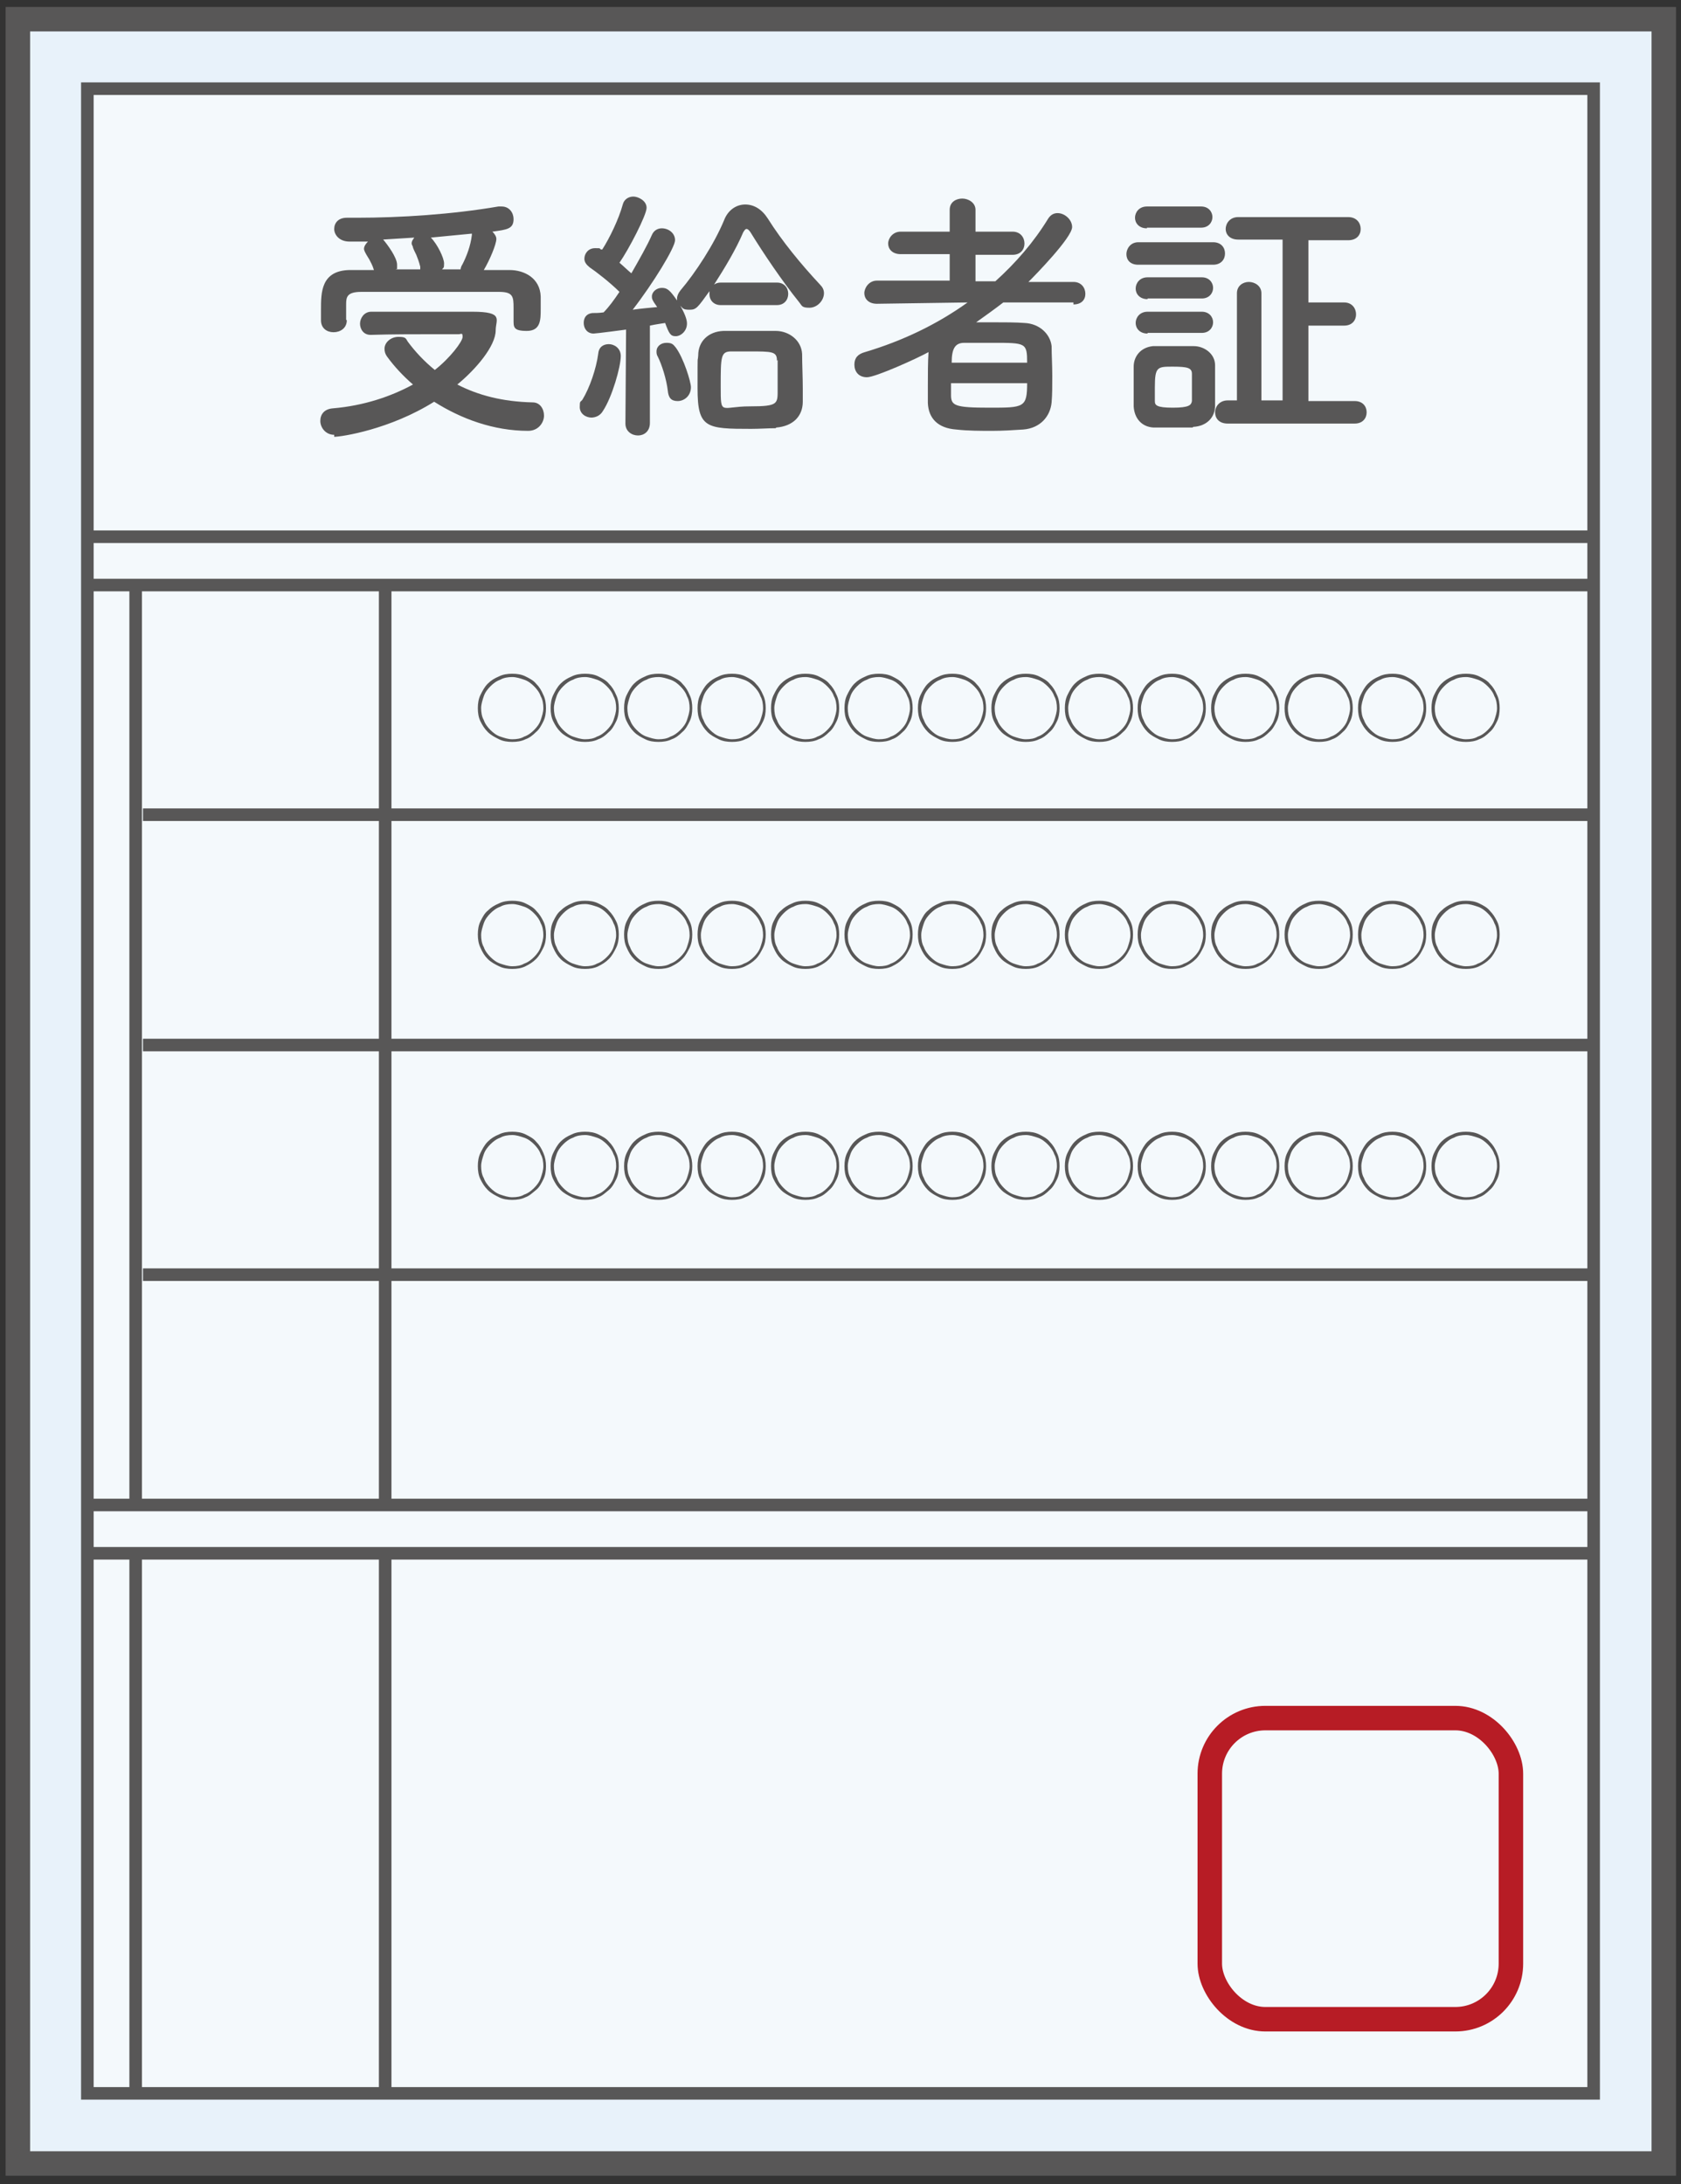 <?xml version="1.0" encoding="UTF-8"?>
<svg xmlns="http://www.w3.org/2000/svg" version="1.1" viewBox="0 0 254 330">
  <rect x="0" y="0" width="254" height="330" fill="#333333" stroke="none"/>
  <defs>
    <style>
      .cls-1 {
        fill: none;
        stroke: #b71c25;
      }

      .cls-1, .cls-2, .cls-3 {
        stroke-miterlimit: 10;
      }

      .cls-1, .cls-3 {
        stroke-width: 3.7px;
      }

      .cls-2 {
        fill: #f4f9fc;
        stroke-width: 1.9px;
      }

      .cls-2, .cls-3 {
        stroke: #585757;
      }

      .cls-4 {
        fill: #585757;
      }

      .cls-3 {
        fill: #e8f2fa;
      }
    </style>
  </defs>
  <!-- Generator: Adobe Illustrator 28.7.3, SVG Export Plug-In . SVG Version: 1.2.0 Build 164)  -->
  <g>
    <g id="_レイヤー_1" data-name="レイヤー_1">
      <g>
        <rect class="cls-3" x="2.7" y="2.9" width="248.7" height="324"/>
        <rect class="cls-2" x="-24.5" y="51.1" width="302.9" height="227.6" transform="translate(291.9 37.9) rotate(90)"/>
        <g>
          <path class="cls-4" d="M77.4,112.1c-.7,0-1.4-.1-2-.4-.6-.3-1.2-.6-1.7-1.1-.5-.5-.8-1-1.1-1.6-.3-.6-.4-1.3-.4-2s.1-1.4.4-2c.3-.6.6-1.2,1.1-1.7.5-.5,1-.8,1.7-1.1.6-.3,1.3-.4,2-.4s1.4.1,2,.4c.6.3,1.2.6,1.6,1.1.5.5.8,1,1.1,1.7.3.6.4,1.3.4,2s-.1,1.4-.4,2c-.3.6-.6,1.2-1.1,1.6-.5.5-1,.9-1.6,1.1-.6.3-1.3.4-2,.4ZM77.4,111.7c.7,0,1.3-.1,1.8-.4.6-.2,1.1-.6,1.5-1,.4-.4.8-.9,1-1.5.2-.6.4-1.2.4-1.8s-.1-1.3-.4-1.8c-.2-.6-.6-1.1-1-1.5-.4-.4-.9-.8-1.5-1-.6-.2-1.2-.4-1.8-.4s-1.3.1-1.8.4c-.6.2-1.1.6-1.5,1-.4.4-.8.9-1,1.5-.2.6-.4,1.2-.4,1.8s.1,1.3.4,1.8c.2.6.6,1.1,1,1.5.4.4.9.8,1.5,1,.6.2,1.2.4,1.8.4Z"/>
          <path class="cls-4" d="M88.4,112.1c-.7,0-1.4-.1-2-.4-.6-.3-1.2-.6-1.7-1.1-.5-.5-.8-1-1.1-1.6-.3-.6-.4-1.3-.4-2s.1-1.4.4-2c.3-.6.6-1.2,1.1-1.7.5-.5,1-.8,1.7-1.1.6-.3,1.3-.4,2-.4s1.4.1,2,.4c.6.3,1.2.6,1.6,1.1.5.5.8,1,1.1,1.7.3.6.4,1.3.4,2s-.1,1.4-.4,2c-.3.6-.6,1.2-1.1,1.6-.5.5-1,.9-1.6,1.1-.6.3-1.3.4-2,.4ZM88.4,111.7c.7,0,1.3-.1,1.8-.4.6-.2,1.1-.6,1.5-1,.4-.4.8-.9,1-1.5.2-.6.4-1.2.4-1.8s-.1-1.3-.4-1.8c-.2-.6-.6-1.1-1-1.5-.4-.4-.9-.8-1.5-1-.6-.2-1.2-.4-1.8-.4s-1.3.1-1.8.4c-.6.2-1.1.6-1.5,1-.4.4-.8.9-1,1.5-.2.6-.4,1.2-.4,1.8s.1,1.3.4,1.8c.2.6.6,1.1,1,1.5.4.4.9.8,1.5,1,.6.2,1.2.4,1.8.4Z"/>
          <path class="cls-4" d="M99.5,112.1c-.7,0-1.4-.1-2-.4-.6-.3-1.2-.6-1.7-1.1-.5-.5-.8-1-1.1-1.6-.3-.6-.4-1.3-.4-2s.1-1.4.4-2c.3-.6.6-1.2,1.1-1.7.5-.5,1-.8,1.7-1.1.6-.3,1.3-.4,2-.4s1.4.1,2,.4c.6.3,1.2.6,1.6,1.1.5.5.8,1,1.1,1.7.3.6.4,1.3.4,2s-.1,1.4-.4,2c-.3.6-.6,1.2-1.1,1.6-.5.5-1,.9-1.6,1.1-.6.3-1.3.4-2,.4ZM99.5,111.7c.7,0,1.3-.1,1.8-.4.6-.2,1.1-.6,1.5-1,.4-.4.8-.9,1-1.5.2-.6.4-1.2.4-1.8s-.1-1.3-.4-1.8c-.2-.6-.6-1.1-1-1.5-.4-.4-.9-.8-1.5-1-.6-.2-1.2-.4-1.8-.4s-1.3.1-1.8.4c-.6.2-1.1.6-1.5,1-.4.4-.8.9-1,1.5-.2.6-.4,1.2-.4,1.8s.1,1.3.4,1.8c.2.6.6,1.1,1,1.5.4.4.9.8,1.5,1,.6.2,1.2.4,1.8.4Z"/>
          <path class="cls-4" d="M110.6,112.1c-.7,0-1.4-.1-2-.4-.6-.3-1.2-.6-1.7-1.1-.5-.5-.8-1-1.1-1.6-.3-.6-.4-1.3-.4-2s.1-1.4.4-2c.3-.6.6-1.2,1.1-1.7.5-.5,1-.8,1.7-1.1.6-.3,1.3-.4,2-.4s1.4.1,2,.4c.6.3,1.2.6,1.6,1.1.5.5.8,1,1.1,1.7.3.6.4,1.3.4,2s-.1,1.4-.4,2c-.3.6-.6,1.2-1.1,1.6-.5.5-1,.9-1.6,1.1-.6.3-1.3.4-2,.4ZM110.6,111.7c.7,0,1.3-.1,1.8-.4.6-.2,1.1-.6,1.5-1,.4-.4.8-.9,1-1.5.2-.6.4-1.2.4-1.8s-.1-1.3-.4-1.8c-.2-.6-.6-1.1-1-1.5-.4-.4-.9-.8-1.5-1-.6-.2-1.2-.4-1.8-.4s-1.3.1-1.8.4c-.6.2-1.1.6-1.5,1-.4.4-.8.9-1,1.5-.2.6-.4,1.2-.4,1.8s.1,1.3.4,1.8c.2.6.6,1.1,1,1.5.4.4.9.8,1.5,1,.6.2,1.2.4,1.8.4Z"/>
          <path class="cls-4" d="M121.7,112.1c-.7,0-1.4-.1-2-.4-.6-.3-1.2-.6-1.7-1.1-.5-.5-.8-1-1.1-1.6-.3-.6-.4-1.3-.4-2s.1-1.4.4-2c.3-.6.6-1.2,1.1-1.7.5-.5,1-.8,1.7-1.1.6-.3,1.3-.4,2-.4s1.4.1,2,.4c.6.3,1.2.6,1.6,1.1.5.5.8,1,1.1,1.7.3.6.4,1.3.4,2s-.1,1.4-.4,2c-.3.6-.6,1.2-1.1,1.6-.5.5-1,.9-1.6,1.1-.6.3-1.3.4-2,.4ZM121.7,111.7c.7,0,1.3-.1,1.8-.4.6-.2,1.1-.6,1.5-1,.4-.4.8-.9,1-1.5.2-.6.4-1.2.4-1.8s-.1-1.3-.4-1.8c-.2-.6-.6-1.1-1-1.5-.4-.4-.9-.8-1.5-1-.6-.2-1.2-.4-1.8-.4s-1.3.1-1.8.4c-.6.2-1.1.6-1.5,1-.4.4-.8.9-1,1.5-.2.6-.4,1.2-.4,1.8s.1,1.3.4,1.8c.2.6.6,1.1,1,1.5.4.4.9.8,1.5,1,.6.2,1.2.4,1.8.4Z"/>
          <path class="cls-4" d="M132.8,112.1c-.7,0-1.4-.1-2-.4-.6-.3-1.2-.6-1.7-1.1-.5-.5-.8-1-1.1-1.6-.3-.6-.4-1.3-.4-2s.1-1.4.4-2c.3-.6.6-1.2,1.1-1.7.5-.5,1-.8,1.7-1.1.6-.3,1.3-.4,2-.4s1.4.1,2,.4c.6.3,1.2.6,1.6,1.1.5.5.8,1,1.1,1.7.3.6.4,1.3.4,2s-.1,1.4-.4,2c-.3.6-.6,1.2-1.1,1.6-.5.5-1,.9-1.6,1.1-.6.3-1.3.4-2,.4ZM132.8,111.7c.7,0,1.3-.1,1.8-.4.6-.2,1.1-.6,1.5-1,.4-.4.8-.9,1-1.5.2-.6.4-1.2.4-1.8s-.1-1.3-.4-1.8c-.2-.6-.6-1.1-1-1.5-.4-.4-.9-.8-1.5-1-.6-.2-1.2-.4-1.8-.4s-1.3.1-1.8.4c-.6.2-1.1.6-1.5,1-.4.4-.8.9-1,1.5-.2.6-.4,1.2-.4,1.8s.1,1.3.4,1.8c.2.6.6,1.1,1,1.5.4.4.9.8,1.5,1,.6.2,1.2.4,1.8.4Z"/>
          <path class="cls-4" d="M143.9,112.1c-.7,0-1.4-.1-2-.4-.6-.3-1.2-.6-1.7-1.1-.5-.5-.8-1-1.1-1.6-.3-.6-.4-1.3-.4-2s.1-1.4.4-2c.3-.6.6-1.2,1.1-1.7.5-.5,1-.8,1.7-1.1.6-.3,1.3-.4,2-.4s1.4.1,2,.4c.6.3,1.2.6,1.6,1.1.5.5.8,1,1.1,1.7.3.6.4,1.3.4,2s-.1,1.4-.4,2c-.3.6-.6,1.2-1.1,1.6-.5.5-1,.9-1.6,1.1-.6.3-1.3.4-2,.4ZM143.9,111.7c.7,0,1.3-.1,1.8-.4.6-.2,1.1-.6,1.5-1,.4-.4.8-.9,1-1.5.2-.6.4-1.2.4-1.8s-.1-1.3-.4-1.8c-.2-.6-.6-1.1-1-1.5-.4-.4-.9-.8-1.5-1-.6-.2-1.2-.4-1.8-.4s-1.3.1-1.8.4c-.6.2-1.1.6-1.5,1-.4.4-.8.9-1,1.5-.2.6-.4,1.2-.4,1.8s.1,1.3.4,1.8c.2.6.6,1.1,1,1.5.4.4.9.8,1.5,1,.6.2,1.2.4,1.8.4Z"/>
          <path class="cls-4" d="M155,112.1c-.7,0-1.4-.1-2-.4-.6-.3-1.2-.6-1.7-1.1-.5-.5-.8-1-1.1-1.6-.3-.6-.4-1.3-.4-2s.1-1.4.4-2c.3-.6.6-1.2,1.1-1.7.5-.5,1-.8,1.7-1.1.6-.3,1.3-.4,2-.4s1.4.1,2,.4c.6.3,1.2.6,1.6,1.1.5.5.8,1,1.1,1.7.3.6.4,1.3.4,2s-.1,1.4-.4,2c-.3.6-.6,1.2-1.1,1.6-.5.5-1,.9-1.6,1.1-.6.3-1.3.4-2,.4ZM155,111.7c.7,0,1.3-.1,1.8-.4.6-.2,1.1-.6,1.5-1,.4-.4.8-.9,1-1.5.2-.6.4-1.2.4-1.8s-.1-1.3-.4-1.8c-.2-.6-.6-1.1-1-1.5-.4-.4-.9-.8-1.5-1-.6-.2-1.2-.4-1.8-.4s-1.3.1-1.8.4c-.6.2-1.1.6-1.5,1-.4.4-.8.9-1,1.5-.2.6-.4,1.2-.4,1.8s.1,1.3.4,1.8c.2.6.6,1.1,1,1.5.4.4.9.8,1.5,1,.6.2,1.2.4,1.8.4Z"/>
          <path class="cls-4" d="M166.1,112.1c-.7,0-1.4-.1-2-.4-.6-.3-1.2-.6-1.7-1.1-.5-.5-.8-1-1.1-1.6-.3-.6-.4-1.3-.4-2s.1-1.4.4-2c.3-.6.6-1.2,1.1-1.7.5-.5,1-.8,1.7-1.1.6-.3,1.3-.4,2-.4s1.4.1,2,.4c.6.3,1.2.6,1.6,1.1.5.5.8,1,1.1,1.7.3.6.4,1.3.4,2s-.1,1.4-.4,2c-.3.6-.6,1.2-1.1,1.6-.5.5-1,.9-1.6,1.1-.6.3-1.3.4-2,.4ZM166.1,111.7c.7,0,1.3-.1,1.8-.4.6-.2,1.1-.6,1.5-1,.4-.4.8-.9,1-1.5.2-.6.4-1.2.4-1.8s-.1-1.3-.4-1.8c-.2-.6-.6-1.1-1-1.5s-.9-.8-1.5-1c-.6-.2-1.2-.4-1.8-.4s-1.3.1-1.8.4c-.6.2-1.1.6-1.5,1-.4.4-.8.9-1,1.5-.2.6-.4,1.2-.4,1.8s.1,1.3.4,1.8c.2.6.6,1.1,1,1.5.4.4.9.8,1.5,1,.6.2,1.2.4,1.8.4Z"/>
          <path class="cls-4" d="M177.1,112.1c-.7,0-1.4-.1-2-.4-.6-.3-1.2-.6-1.7-1.1-.5-.5-.8-1-1.1-1.6-.3-.6-.4-1.3-.4-2s.1-1.4.4-2c.3-.6.6-1.2,1.1-1.7.5-.5,1-.8,1.7-1.1.6-.3,1.3-.4,2-.4s1.4.1,2,.4c.6.3,1.2.6,1.6,1.1.5.5.8,1,1.1,1.7.3.6.4,1.3.4,2s-.1,1.4-.4,2c-.3.6-.6,1.2-1.1,1.6-.5.5-1,.9-1.6,1.1-.6.3-1.3.4-2,.4ZM177.1,111.7c.7,0,1.3-.1,1.8-.4.6-.2,1.1-.6,1.5-1,.4-.4.8-.9,1-1.5.2-.6.4-1.2.4-1.8s-.1-1.3-.4-1.8c-.2-.6-.6-1.1-1-1.5-.4-.4-.9-.8-1.5-1-.6-.2-1.2-.4-1.8-.4s-1.3.1-1.8.4c-.6.2-1.1.6-1.5,1-.4.4-.8.9-1,1.5-.2.6-.4,1.2-.4,1.8s.1,1.3.4,1.8c.2.6.6,1.1,1,1.5.4.4.9.8,1.5,1,.6.2,1.2.4,1.8.4Z"/>
          <path class="cls-4" d="M188.2,112.1c-.7,0-1.4-.1-2-.4-.6-.3-1.2-.6-1.7-1.1-.5-.5-.8-1-1.1-1.6-.3-.6-.4-1.3-.4-2s.1-1.4.4-2c.3-.6.6-1.2,1.1-1.7.5-.5,1-.8,1.7-1.1.6-.3,1.3-.4,2-.4s1.4.1,2,.4c.6.3,1.2.6,1.6,1.1.5.5.8,1,1.1,1.7.3.6.4,1.3.4,2s-.1,1.4-.4,2c-.3.6-.6,1.2-1.1,1.6-.5.5-1,.9-1.6,1.1-.6.3-1.3.4-2,.4ZM188.2,111.7c.7,0,1.3-.1,1.8-.4.6-.2,1.1-.6,1.5-1,.4-.4.8-.9,1-1.5.2-.6.4-1.2.4-1.8s-.1-1.3-.4-1.8c-.2-.6-.6-1.1-1-1.5-.4-.4-.9-.8-1.5-1-.6-.2-1.2-.4-1.8-.4s-1.3.1-1.8.4c-.6.2-1.1.6-1.5,1-.4.4-.8.9-1,1.5-.2.6-.4,1.2-.4,1.8s.1,1.3.4,1.8c.2.6.6,1.1,1,1.5.4.4.9.8,1.5,1,.6.2,1.2.4,1.8.4Z"/>
          <path class="cls-4" d="M199.3,112.1c-.7,0-1.4-.1-2-.4-.6-.3-1.2-.6-1.7-1.1-.5-.5-.8-1-1.1-1.6-.3-.6-.4-1.3-.4-2s.1-1.4.4-2c.3-.6.6-1.2,1.1-1.7.5-.5,1-.8,1.7-1.1.6-.3,1.3-.4,2-.4s1.4.1,2,.4c.6.3,1.2.6,1.6,1.1.5.5.8,1,1.1,1.7.3.6.4,1.3.4,2s-.1,1.4-.4,2c-.3.6-.6,1.2-1.1,1.6-.5.5-1,.9-1.6,1.1-.6.3-1.3.4-2,.4ZM199.3,111.7c.7,0,1.3-.1,1.8-.4.6-.2,1.1-.6,1.5-1,.4-.4.8-.9,1-1.5.2-.6.4-1.2.4-1.8s-.1-1.3-.4-1.8c-.2-.6-.6-1.1-1-1.5-.4-.4-.9-.8-1.5-1-.6-.2-1.2-.4-1.8-.4s-1.3.1-1.8.4c-.6.2-1.1.6-1.5,1-.4.4-.8.9-1,1.5-.2.6-.4,1.2-.4,1.8s.1,1.3.4,1.8c.2.6.6,1.1,1,1.5.4.4.9.8,1.5,1,.6.2,1.2.4,1.8.4Z"/>
          <path class="cls-4" d="M210.4,112.1c-.7,0-1.4-.1-2-.4-.6-.3-1.2-.6-1.7-1.1-.5-.5-.8-1-1.1-1.6-.3-.6-.4-1.3-.4-2s.1-1.4.4-2c.3-.6.6-1.2,1.1-1.7.5-.5,1-.8,1.7-1.1.6-.3,1.3-.4,2-.4s1.4.1,2,.4c.6.3,1.2.6,1.6,1.1.5.5.8,1,1.1,1.7.3.6.4,1.3.4,2s-.1,1.4-.4,2c-.3.6-.6,1.2-1.1,1.6-.5.5-1,.9-1.6,1.1-.6.3-1.3.4-2,.4ZM210.4,111.7c.7,0,1.3-.1,1.8-.4.6-.2,1.1-.6,1.5-1,.4-.4.8-.9,1-1.5.2-.6.4-1.2.4-1.8s-.1-1.3-.4-1.8c-.2-.6-.6-1.1-1-1.5-.4-.4-.9-.8-1.5-1-.6-.2-1.2-.4-1.8-.4s-1.3.1-1.8.4c-.6.2-1.1.6-1.5,1-.4.4-.8.9-1,1.5-.2.6-.4,1.2-.4,1.8s.1,1.3.4,1.8c.2.6.6,1.1,1,1.5.4.4.9.8,1.5,1,.6.2,1.2.4,1.8.4Z"/>
          <path class="cls-4" d="M221.5,112.1c-.7,0-1.4-.1-2-.4-.6-.3-1.2-.6-1.7-1.1-.5-.5-.8-1-1.1-1.6-.3-.6-.4-1.3-.4-2s.1-1.4.4-2c.3-.6.6-1.2,1.1-1.7.5-.5,1-.8,1.7-1.1.6-.3,1.3-.4,2-.4s1.4.1,2,.4c.6.3,1.2.6,1.6,1.1.5.5.8,1,1.1,1.7.3.6.4,1.3.4,2s-.1,1.4-.4,2c-.3.6-.6,1.2-1.1,1.6-.5.5-1,.9-1.6,1.1-.6.3-1.3.4-2,.4ZM221.5,111.7c.7,0,1.3-.1,1.8-.4.6-.2,1.1-.6,1.5-1,.4-.4.8-.9,1-1.5.2-.6.4-1.2.4-1.8s-.1-1.3-.4-1.8c-.2-.6-.6-1.1-1-1.5-.4-.4-.9-.8-1.5-1-.6-.2-1.2-.4-1.8-.4s-1.3.1-1.8.4c-.6.2-1.1.6-1.5,1-.4.4-.8.9-1,1.5-.2.6-.4,1.2-.4,1.8s.1,1.3.4,1.8c.2.6.6,1.1,1,1.5.4.4.9.8,1.5,1,.6.2,1.2.4,1.8.4Z"/>
        </g>
        <g>
          <path class="cls-4" d="M77.4,146.4c-.7,0-1.4-.1-2-.4-.6-.3-1.2-.6-1.7-1.1-.5-.5-.8-1-1.1-1.7-.3-.6-.4-1.3-.4-2s.1-1.4.4-2c.3-.6.6-1.2,1.1-1.6.5-.5,1-.8,1.7-1.1.6-.3,1.3-.4,2-.4s1.4.1,2,.4c.6.3,1.2.6,1.6,1.1.5.5.8,1,1.1,1.6.3.6.4,1.3.4,2s-.1,1.4-.4,2c-.3.6-.6,1.2-1.1,1.7-.5.5-1,.8-1.6,1.1-.6.3-1.3.4-2,.4ZM77.4,146c.7,0,1.3-.1,1.8-.4.6-.2,1.1-.6,1.5-1,.4-.4.8-.9,1-1.5.2-.6.4-1.2.4-1.8s-.1-1.3-.4-1.8c-.2-.6-.6-1.1-1-1.5-.4-.4-.9-.8-1.5-1-.6-.2-1.2-.4-1.8-.4s-1.3.1-1.8.4c-.6.2-1.1.6-1.5,1-.4.4-.8.9-1,1.5-.2.6-.4,1.2-.4,1.8s.1,1.3.4,1.8c.2.6.6,1.1,1,1.5.4.4.9.8,1.5,1,.6.2,1.2.4,1.8.4Z"/>
          <path class="cls-4" d="M88.4,146.4c-.7,0-1.4-.1-2-.4-.6-.3-1.2-.6-1.7-1.1-.5-.5-.8-1-1.1-1.7-.3-.6-.4-1.3-.4-2s.1-1.4.4-2c.3-.6.6-1.2,1.1-1.6.5-.5,1-.8,1.7-1.1.6-.3,1.3-.4,2-.4s1.4.1,2,.4c.6.3,1.2.6,1.6,1.1.5.5.8,1,1.1,1.6.3.6.4,1.3.4,2s-.1,1.4-.4,2c-.3.6-.6,1.2-1.1,1.7-.5.5-1,.8-1.6,1.1-.6.3-1.3.4-2,.4ZM88.4,146c.7,0,1.3-.1,1.8-.4.6-.2,1.1-.6,1.5-1,.4-.4.8-.9,1-1.5.2-.6.4-1.2.4-1.8s-.1-1.3-.4-1.8c-.2-.6-.6-1.1-1-1.5-.4-.4-.9-.8-1.5-1-.6-.2-1.2-.4-1.8-.4s-1.3.1-1.8.4c-.6.2-1.1.6-1.5,1-.4.4-.8.9-1,1.5-.2.6-.4,1.2-.4,1.8s.1,1.3.4,1.8c.2.6.6,1.1,1,1.5.4.4.9.8,1.5,1,.6.2,1.2.4,1.8.4Z"/>
          <path class="cls-4" d="M99.5,146.4c-.7,0-1.4-.1-2-.4-.6-.3-1.2-.6-1.7-1.1-.5-.5-.8-1-1.1-1.7-.3-.6-.4-1.3-.4-2s.1-1.4.4-2c.3-.6.6-1.2,1.1-1.6.5-.5,1-.8,1.7-1.1.6-.3,1.3-.4,2-.4s1.4.1,2,.4c.6.3,1.2.6,1.6,1.1.5.5.8,1,1.1,1.6.3.6.4,1.3.4,2s-.1,1.4-.4,2c-.3.6-.6,1.2-1.1,1.7-.5.5-1,.8-1.6,1.1-.6.3-1.3.4-2,.4ZM99.5,146c.7,0,1.3-.1,1.8-.4.6-.2,1.1-.6,1.5-1,.4-.4.8-.9,1-1.5.2-.6.4-1.2.4-1.8s-.1-1.3-.4-1.8c-.2-.6-.6-1.1-1-1.5-.4-.4-.9-.8-1.5-1-.6-.2-1.2-.4-1.8-.4s-1.3.1-1.8.4c-.6.2-1.1.6-1.5,1-.4.4-.8.9-1,1.5-.2.6-.4,1.2-.4,1.8s.1,1.3.4,1.8c.2.6.6,1.1,1,1.5.4.4.9.8,1.5,1,.6.2,1.2.4,1.8.4Z"/>
          <path class="cls-4" d="M110.6,146.4c-.7,0-1.4-.1-2-.4-.6-.3-1.2-.6-1.7-1.1-.5-.5-.8-1-1.1-1.7-.3-.6-.4-1.3-.4-2s.1-1.4.4-2c.3-.6.6-1.2,1.1-1.6.5-.5,1-.8,1.7-1.1.6-.3,1.3-.4,2-.4s1.4.1,2,.4c.6.3,1.2.6,1.6,1.1.5.5.8,1,1.1,1.6.3.6.4,1.3.4,2s-.1,1.4-.4,2c-.3.6-.6,1.2-1.1,1.7-.5.5-1,.8-1.6,1.1-.6.3-1.3.4-2,.4ZM110.6,146c.7,0,1.3-.1,1.8-.4.6-.2,1.1-.6,1.5-1,.4-.4.8-.9,1-1.5.2-.6.4-1.2.4-1.8s-.1-1.3-.4-1.8c-.2-.6-.6-1.1-1-1.5-.4-.4-.9-.8-1.5-1-.6-.2-1.2-.4-1.8-.4s-1.3.1-1.8.4c-.6.2-1.1.6-1.5,1-.4.4-.8.9-1,1.5-.2.6-.4,1.2-.4,1.8s.1,1.3.4,1.8c.2.6.6,1.1,1,1.5.4.4.9.8,1.5,1,.6.2,1.2.4,1.8.4Z"/>
          <path class="cls-4" d="M121.7,146.4c-.7,0-1.4-.1-2-.4-.6-.3-1.2-.6-1.7-1.1-.5-.5-.8-1-1.1-1.7-.3-.6-.4-1.3-.4-2s.1-1.4.4-2c.3-.6.6-1.2,1.1-1.6.5-.5,1-.8,1.7-1.1.6-.3,1.3-.4,2-.4s1.4.1,2,.4c.6.3,1.2.6,1.6,1.1.5.5.8,1,1.1,1.6.3.6.4,1.3.4,2s-.1,1.4-.4,2c-.3.6-.6,1.2-1.1,1.7-.5.5-1,.8-1.6,1.1-.6.3-1.3.4-2,.4ZM121.7,146c.7,0,1.3-.1,1.8-.4.6-.2,1.1-.6,1.5-1,.4-.4.8-.9,1-1.5.2-.6.4-1.2.4-1.8s-.1-1.3-.4-1.8c-.2-.6-.6-1.1-1-1.5-.4-.4-.9-.8-1.5-1-.6-.2-1.2-.4-1.8-.4s-1.3.1-1.8.4c-.6.2-1.1.6-1.5,1-.4.4-.8.9-1,1.5-.2.6-.4,1.2-.4,1.8s.1,1.3.4,1.8c.2.6.6,1.1,1,1.5.4.4.9.8,1.5,1,.6.2,1.2.4,1.8.4Z"/>
          <path class="cls-4" d="M132.8,146.4c-.7,0-1.4-.1-2-.4-.6-.3-1.2-.6-1.7-1.1-.5-.5-.8-1-1.1-1.7-.3-.6-.4-1.3-.4-2s.1-1.4.4-2c.3-.6.6-1.2,1.1-1.6.5-.5,1-.8,1.7-1.1.6-.3,1.3-.4,2-.4s1.4.1,2,.4c.6.3,1.2.6,1.6,1.1.5.5.8,1,1.1,1.6.3.6.4,1.3.4,2s-.1,1.4-.4,2c-.3.6-.6,1.2-1.1,1.7-.5.5-1,.8-1.6,1.1-.6.3-1.3.4-2,.4ZM132.8,146c.7,0,1.3-.1,1.8-.4.6-.2,1.1-.6,1.5-1,.4-.4.8-.9,1-1.5.2-.6.4-1.2.4-1.8s-.1-1.3-.4-1.8c-.2-.6-.6-1.1-1-1.5-.4-.4-.9-.8-1.5-1-.6-.2-1.2-.4-1.8-.4s-1.3.1-1.8.4c-.6.2-1.1.6-1.5,1-.4.4-.8.9-1,1.5-.2.6-.4,1.2-.4,1.8s.1,1.3.4,1.8c.2.6.6,1.1,1,1.5.4.4.9.8,1.5,1,.6.2,1.2.4,1.8.4Z"/>
          <path class="cls-4" d="M143.9,146.4c-.7,0-1.4-.1-2-.4-.6-.3-1.2-.6-1.7-1.1-.5-.5-.8-1-1.1-1.7-.3-.6-.4-1.3-.4-2s.1-1.4.4-2c.3-.6.6-1.2,1.1-1.6.5-.5,1-.8,1.7-1.1.6-.3,1.3-.4,2-.4s1.4.1,2,.4c.6.3,1.2.6,1.6,1.1s.8,1,1.1,1.6c.3.6.4,1.3.4,2s-.1,1.4-.4,2c-.3.6-.6,1.2-1.1,1.7-.5.5-1,.8-1.6,1.1-.6.3-1.3.4-2,.4ZM143.9,146c.7,0,1.3-.1,1.8-.4.6-.2,1.1-.6,1.5-1,.4-.4.8-.9,1-1.5.2-.6.4-1.2.4-1.8s-.1-1.3-.4-1.8c-.2-.6-.6-1.1-1-1.5-.4-.4-.9-.8-1.5-1-.6-.2-1.2-.4-1.8-.4s-1.3.1-1.8.4c-.6.2-1.1.6-1.5,1-.4.4-.8.9-1,1.5-.2.6-.4,1.2-.4,1.8s.1,1.3.4,1.8c.2.6.6,1.1,1,1.5.4.4.9.8,1.5,1,.6.2,1.2.4,1.8.4Z"/>
          <path class="cls-4" d="M155,146.4c-.7,0-1.4-.1-2-.4-.6-.3-1.2-.6-1.7-1.1-.5-.5-.8-1-1.1-1.7-.3-.6-.4-1.3-.4-2s.1-1.4.4-2c.3-.6.6-1.2,1.1-1.6.5-.5,1-.8,1.7-1.1.6-.3,1.3-.4,2-.4s1.4.1,2,.4c.6.3,1.2.6,1.6,1.1s.8,1,1.1,1.6c.3.6.4,1.3.4,2s-.1,1.4-.4,2c-.3.6-.6,1.2-1.1,1.7-.5.5-1,.8-1.6,1.1-.6.3-1.3.4-2,.4ZM155,146c.7,0,1.3-.1,1.8-.4.6-.2,1.1-.6,1.5-1,.4-.4.8-.9,1-1.5.2-.6.4-1.2.4-1.8s-.1-1.3-.4-1.8c-.2-.6-.6-1.1-1-1.5-.4-.4-.9-.8-1.5-1-.6-.2-1.2-.4-1.8-.4s-1.3.1-1.8.4c-.6.2-1.1.6-1.5,1s-.8.9-1,1.5c-.2.6-.4,1.2-.4,1.8s.1,1.3.4,1.8c.2.6.6,1.1,1,1.5.4.4.9.8,1.5,1,.6.2,1.2.4,1.8.4Z"/>
          <path class="cls-4" d="M166.1,146.4c-.7,0-1.4-.1-2-.4-.6-.3-1.2-.6-1.7-1.1-.5-.5-.8-1-1.1-1.7-.3-.6-.4-1.3-.4-2s.1-1.4.4-2c.3-.6.6-1.2,1.1-1.6.5-.5,1-.8,1.7-1.1.6-.3,1.3-.4,2-.4s1.4.1,2,.4c.6.3,1.2.6,1.6,1.1.5.5.8,1,1.1,1.6.3.6.4,1.3.4,2s-.1,1.4-.4,2c-.3.6-.6,1.2-1.1,1.7-.5.5-1,.8-1.6,1.1-.6.3-1.3.4-2,.4ZM166.1,146c.7,0,1.3-.1,1.8-.4.6-.2,1.1-.6,1.5-1,.4-.4.8-.9,1-1.5.2-.6.4-1.2.4-1.8s-.1-1.3-.4-1.8c-.2-.6-.6-1.1-1-1.5-.4-.4-.9-.8-1.5-1-.6-.2-1.2-.4-1.8-.4s-1.3.1-1.8.4c-.6.2-1.1.6-1.5,1-.4.4-.8.9-1,1.5-.2.6-.4,1.2-.4,1.8s.1,1.3.4,1.8c.2.6.6,1.1,1,1.5.4.4.9.8,1.5,1,.6.2,1.2.4,1.8.4Z"/>
          <path class="cls-4" d="M177.1,146.4c-.7,0-1.4-.1-2-.4-.6-.3-1.2-.6-1.7-1.1-.5-.5-.8-1-1.1-1.7-.3-.6-.4-1.3-.4-2s.1-1.4.4-2c.3-.6.6-1.2,1.1-1.6.5-.5,1-.8,1.7-1.1.6-.3,1.3-.4,2-.4s1.4.1,2,.4c.6.3,1.2.6,1.6,1.1.5.5.8,1,1.1,1.6.3.6.4,1.3.4,2s-.1,1.4-.4,2c-.3.6-.6,1.2-1.1,1.7-.5.5-1,.8-1.6,1.1-.6.3-1.3.4-2,.4ZM177.1,146c.7,0,1.3-.1,1.8-.4.6-.2,1.1-.6,1.5-1,.4-.4.8-.9,1-1.5.2-.6.4-1.2.4-1.8s-.1-1.3-.4-1.8c-.2-.6-.6-1.1-1-1.5-.4-.4-.9-.8-1.5-1-.6-.2-1.2-.4-1.8-.4s-1.3.1-1.8.4c-.6.2-1.1.6-1.5,1-.4.4-.8.9-1,1.5-.2.6-.4,1.2-.4,1.8s.1,1.3.4,1.8c.2.6.6,1.1,1,1.5.4.4.9.8,1.5,1,.6.2,1.2.4,1.8.4Z"/>
          <path class="cls-4" d="M188.2,146.4c-.7,0-1.4-.1-2-.4-.6-.3-1.2-.6-1.7-1.1-.5-.5-.8-1-1.1-1.7-.3-.6-.4-1.3-.4-2s.1-1.4.4-2c.3-.6.6-1.2,1.1-1.6.5-.5,1-.8,1.7-1.1.6-.3,1.3-.4,2-.4s1.4.1,2,.4c.6.3,1.2.6,1.6,1.1.5.5.8,1,1.1,1.6.3.6.4,1.3.4,2s-.1,1.4-.4,2c-.3.6-.6,1.2-1.1,1.7-.5.5-1,.8-1.6,1.1-.6.3-1.3.4-2,.4ZM188.2,146c.7,0,1.3-.1,1.8-.4.6-.2,1.1-.6,1.5-1,.4-.4.8-.9,1-1.5.2-.6.4-1.2.4-1.8s-.1-1.3-.4-1.8c-.2-.6-.6-1.1-1-1.5-.4-.4-.9-.8-1.5-1-.6-.2-1.2-.4-1.8-.4s-1.3.1-1.8.4c-.6.2-1.1.6-1.5,1-.4.4-.8.9-1,1.5-.2.6-.4,1.2-.4,1.8s.1,1.3.4,1.8c.2.6.6,1.1,1,1.5.4.4.9.8,1.5,1,.6.2,1.2.4,1.8.4Z"/>
          <path class="cls-4" d="M199.3,146.4c-.7,0-1.4-.1-2-.4-.6-.3-1.2-.6-1.7-1.1-.5-.5-.8-1-1.1-1.7-.3-.6-.4-1.3-.4-2s.1-1.4.4-2c.3-.6.6-1.2,1.1-1.6.5-.5,1-.8,1.7-1.1.6-.3,1.3-.4,2-.4s1.4.1,2,.4c.6.3,1.2.6,1.6,1.1.5.5.8,1,1.1,1.6.3.6.4,1.3.4,2s-.1,1.4-.4,2c-.3.6-.6,1.2-1.1,1.7-.5.5-1,.8-1.6,1.1-.6.3-1.3.4-2,.4ZM199.3,146c.7,0,1.3-.1,1.8-.4.6-.2,1.1-.6,1.5-1,.4-.4.8-.9,1-1.5.2-.6.4-1.2.4-1.8s-.1-1.3-.4-1.8c-.2-.6-.6-1.1-1-1.5-.4-.4-.9-.8-1.5-1-.6-.2-1.2-.4-1.8-.4s-1.3.1-1.8.4c-.6.2-1.1.6-1.5,1-.4.4-.8.9-1,1.5-.2.6-.4,1.2-.4,1.8s.1,1.3.4,1.8c.2.6.6,1.1,1,1.5.4.4.9.8,1.5,1,.6.2,1.2.4,1.8.4Z"/>
          <path class="cls-4" d="M210.4,146.4c-.7,0-1.4-.1-2-.4-.6-.3-1.2-.6-1.7-1.1-.5-.5-.8-1-1.1-1.7-.3-.6-.4-1.3-.4-2s.1-1.4.4-2c.3-.6.6-1.2,1.1-1.6.5-.5,1-.8,1.7-1.1.6-.3,1.3-.4,2-.4s1.4.1,2,.4c.6.3,1.2.6,1.6,1.1.5.5.8,1,1.1,1.6.3.6.4,1.3.4,2s-.1,1.4-.4,2c-.3.6-.6,1.2-1.1,1.7-.5.5-1,.8-1.6,1.1-.6.3-1.3.4-2,.4ZM210.4,146c.7,0,1.3-.1,1.8-.4.6-.2,1.1-.6,1.5-1,.4-.4.8-.9,1-1.5.2-.6.4-1.2.4-1.8s-.1-1.3-.4-1.8c-.2-.6-.6-1.1-1-1.5-.4-.4-.9-.8-1.5-1-.6-.2-1.2-.4-1.8-.4s-1.3.1-1.8.4c-.6.2-1.1.6-1.5,1-.4.4-.8.9-1,1.5-.2.6-.4,1.2-.4,1.8s.1,1.3.4,1.8c.2.6.6,1.1,1,1.5.4.4.9.8,1.5,1,.6.2,1.2.4,1.8.4Z"/>
          <path class="cls-4" d="M221.5,146.4c-.7,0-1.4-.1-2-.4-.6-.3-1.2-.6-1.7-1.1-.5-.5-.8-1-1.1-1.7-.3-.6-.4-1.3-.4-2s.1-1.4.4-2c.3-.6.6-1.2,1.1-1.6.5-.5,1-.8,1.7-1.1.6-.3,1.3-.4,2-.4s1.4.1,2,.4c.6.3,1.2.6,1.6,1.1.5.5.8,1,1.1,1.6.3.6.4,1.3.4,2s-.1,1.4-.4,2c-.3.6-.6,1.2-1.1,1.7-.5.5-1,.8-1.6,1.1-.6.3-1.3.4-2,.4ZM221.5,146c.7,0,1.3-.1,1.8-.4.6-.2,1.1-.6,1.5-1,.4-.4.8-.9,1-1.5.2-.6.4-1.2.4-1.8s-.1-1.3-.4-1.8c-.2-.6-.6-1.1-1-1.5-.4-.4-.9-.8-1.5-1-.6-.2-1.2-.4-1.8-.4s-1.3.1-1.8.4c-.6.2-1.1.6-1.5,1-.4.4-.8.9-1,1.5-.2.6-.4,1.2-.4,1.8s.1,1.3.4,1.8c.2.6.6,1.1,1,1.5.4.4.9.8,1.5,1,.6.2,1.2.4,1.8.4Z"/>
        </g>
        <g>
          <path class="cls-4" d="M77.4,181.3c-.7,0-1.4-.1-2-.4-.6-.3-1.2-.6-1.7-1.1-.5-.5-.8-1-1.1-1.6-.3-.6-.4-1.3-.4-2s.1-1.4.4-2c.3-.6.6-1.2,1.1-1.7.5-.5,1-.8,1.7-1.1.6-.3,1.3-.4,2-.4s1.4.1,2,.4c.6.3,1.2.6,1.6,1.1.5.5.8,1,1.1,1.7s.4,1.3.4,2-.1,1.4-.4,2-.6,1.2-1.1,1.6-1,.9-1.6,1.1c-.6.3-1.3.4-2,.4ZM77.4,180.9c.7,0,1.3-.1,1.8-.4.6-.2,1.1-.6,1.5-1,.4-.4.8-.9,1-1.5.2-.6.4-1.2.4-1.8s-.1-1.3-.4-1.8c-.2-.6-.6-1.1-1-1.5-.4-.4-.9-.8-1.5-1-.6-.2-1.2-.4-1.8-.4s-1.3.1-1.8.4c-.6.2-1.1.6-1.5,1-.4.4-.8.9-1,1.5-.2.6-.4,1.2-.4,1.8s.1,1.3.4,1.8c.2.6.6,1.1,1,1.5.4.4.9.8,1.5,1,.6.2,1.2.4,1.8.4Z"/>
          <path class="cls-4" d="M88.4,181.3c-.7,0-1.4-.1-2-.4-.6-.3-1.2-.6-1.7-1.1-.5-.5-.8-1-1.1-1.6-.3-.6-.4-1.3-.4-2s.1-1.4.4-2c.3-.6.6-1.2,1.1-1.7.5-.5,1-.8,1.7-1.1.6-.3,1.3-.4,2-.4s1.4.1,2,.4c.6.3,1.2.6,1.6,1.1.5.5.8,1,1.1,1.7.3.6.4,1.3.4,2s-.1,1.4-.4,2c-.3.6-.6,1.2-1.1,1.6s-1,.9-1.6,1.1c-.6.3-1.3.4-2,.4ZM88.4,180.9c.7,0,1.3-.1,1.8-.4.6-.2,1.1-.6,1.5-1s.8-.9,1-1.5c.2-.6.4-1.2.4-1.8s-.1-1.3-.4-1.8c-.2-.6-.6-1.1-1-1.5-.4-.4-.9-.8-1.5-1-.6-.2-1.2-.4-1.8-.4s-1.3.1-1.8.4c-.6.2-1.1.6-1.5,1-.4.4-.8.9-1,1.5-.2.6-.4,1.2-.4,1.8s.1,1.3.4,1.8c.2.6.6,1.1,1,1.5.4.4.9.8,1.5,1,.6.2,1.2.4,1.8.4Z"/>
          <path class="cls-4" d="M99.5,181.3c-.7,0-1.4-.1-2-.4-.6-.3-1.2-.6-1.7-1.1-.5-.5-.8-1-1.1-1.6-.3-.6-.4-1.3-.4-2s.1-1.4.4-2c.3-.6.6-1.2,1.1-1.7.5-.5,1-.8,1.7-1.1.6-.3,1.3-.4,2-.4s1.4.1,2,.4c.6.3,1.2.6,1.6,1.1.5.5.8,1,1.1,1.7s.4,1.3.4,2-.1,1.4-.4,2-.6,1.2-1.1,1.6-1,.9-1.6,1.1c-.6.3-1.3.4-2,.4ZM99.5,180.9c.7,0,1.3-.1,1.8-.4.6-.2,1.1-.6,1.5-1s.8-.9,1-1.5c.2-.6.4-1.2.4-1.8s-.1-1.3-.4-1.8c-.2-.6-.6-1.1-1-1.5-.4-.4-.9-.8-1.5-1-.6-.2-1.2-.4-1.8-.4s-1.3.1-1.8.4c-.6.2-1.1.6-1.5,1-.4.4-.8.9-1,1.5-.2.6-.4,1.2-.4,1.8s.1,1.3.4,1.8c.2.6.6,1.1,1,1.5.4.4.9.8,1.5,1,.6.2,1.2.4,1.8.4Z"/>
          <path class="cls-4" d="M110.6,181.3c-.7,0-1.4-.1-2-.4-.6-.3-1.2-.6-1.7-1.1-.5-.5-.8-1-1.1-1.6-.3-.6-.4-1.3-.4-2s.1-1.4.4-2c.3-.6.6-1.2,1.1-1.7.5-.5,1-.8,1.7-1.1.6-.3,1.3-.4,2-.4s1.4.1,2,.4c.6.3,1.2.6,1.6,1.1.5.5.8,1,1.1,1.7.3.6.4,1.3.4,2s-.1,1.4-.4,2c-.3.6-.6,1.2-1.1,1.6-.5.5-1,.9-1.6,1.1-.6.3-1.3.4-2,.4ZM110.6,180.9c.7,0,1.3-.1,1.8-.4.6-.2,1.1-.6,1.5-1,.4-.4.8-.9,1-1.5.2-.6.4-1.2.4-1.8s-.1-1.3-.4-1.8c-.2-.6-.6-1.1-1-1.5-.4-.4-.9-.8-1.5-1-.6-.2-1.2-.4-1.8-.4s-1.3.1-1.8.4c-.6.2-1.1.6-1.5,1-.4.4-.8.9-1,1.5-.2.6-.4,1.2-.4,1.8s.1,1.3.4,1.8c.2.6.6,1.1,1,1.5.4.4.9.8,1.5,1,.6.2,1.2.4,1.8.4Z"/>
          <path class="cls-4" d="M121.7,181.3c-.7,0-1.4-.1-2-.4-.6-.3-1.2-.6-1.7-1.1-.5-.5-.8-1-1.1-1.6-.3-.6-.4-1.3-.4-2s.1-1.4.4-2c.3-.6.6-1.2,1.1-1.7.5-.5,1-.8,1.7-1.1.6-.3,1.3-.4,2-.4s1.4.1,2,.4c.6.3,1.2.6,1.6,1.1.5.5.8,1,1.1,1.7.3.6.4,1.3.4,2s-.1,1.4-.4,2c-.3.6-.6,1.2-1.1,1.6-.5.5-1,.9-1.6,1.1-.6.3-1.3.4-2,.4ZM121.7,180.9c.7,0,1.3-.1,1.8-.4.6-.2,1.1-.6,1.5-1s.8-.9,1-1.5c.2-.6.4-1.2.4-1.8s-.1-1.3-.4-1.8c-.2-.6-.6-1.1-1-1.5-.4-.4-.9-.8-1.5-1-.6-.2-1.2-.4-1.8-.4s-1.3.1-1.8.4c-.6.2-1.1.6-1.5,1-.4.4-.8.9-1,1.5-.2.6-.4,1.2-.4,1.8s.1,1.3.4,1.8c.2.6.6,1.1,1,1.5.4.4.9.8,1.5,1,.6.2,1.2.4,1.8.4Z"/>
          <path class="cls-4" d="M132.8,181.3c-.7,0-1.4-.1-2-.4-.6-.3-1.2-.6-1.7-1.1-.5-.5-.8-1-1.1-1.6-.3-.6-.4-1.3-.4-2s.1-1.4.4-2c.3-.6.6-1.2,1.1-1.7.5-.5,1-.8,1.7-1.1.6-.3,1.3-.4,2-.4s1.4.1,2,.4c.6.3,1.2.6,1.6,1.1.5.5.8,1,1.1,1.7.3.6.4,1.3.4,2s-.1,1.4-.4,2c-.3.6-.6,1.2-1.1,1.6-.5.5-1,.9-1.6,1.1-.6.3-1.3.4-2,.4ZM132.8,180.9c.7,0,1.3-.1,1.8-.4.6-.2,1.1-.6,1.5-1s.8-.9,1-1.5c.2-.6.4-1.2.4-1.8s-.1-1.3-.4-1.8c-.2-.6-.6-1.1-1-1.5-.4-.4-.9-.8-1.5-1-.6-.2-1.2-.4-1.8-.4s-1.3.1-1.8.4c-.6.2-1.1.6-1.5,1-.4.4-.8.9-1,1.5-.2.6-.4,1.2-.4,1.8s.1,1.3.4,1.8c.2.6.6,1.1,1,1.5.4.4.9.8,1.5,1,.6.2,1.2.4,1.8.4Z"/>
          <path class="cls-4" d="M143.9,181.3c-.7,0-1.4-.1-2-.4-.6-.3-1.2-.6-1.7-1.1-.5-.5-.8-1-1.1-1.6s-.4-1.3-.4-2,.1-1.4.4-2,.6-1.2,1.1-1.7c.5-.5,1-.8,1.7-1.1.6-.3,1.3-.4,2-.4s1.4.1,2,.4c.6.3,1.2.6,1.6,1.1.5.5.8,1,1.1,1.7.3.6.4,1.3.4,2s-.1,1.4-.4,2c-.3.6-.6,1.2-1.1,1.6-.5.5-1,.9-1.6,1.1-.6.3-1.3.4-2,.4ZM143.9,180.9c.7,0,1.3-.1,1.8-.4.6-.2,1.1-.6,1.5-1,.4-.4.8-.9,1-1.5.2-.6.4-1.2.4-1.8s-.1-1.3-.4-1.8c-.2-.6-.6-1.1-1-1.5-.4-.4-.9-.8-1.5-1-.6-.2-1.2-.4-1.8-.4s-1.3.1-1.8.4c-.6.2-1.1.6-1.5,1-.4.4-.8.9-1,1.5-.2.6-.4,1.2-.4,1.8s.1,1.3.4,1.8c.2.6.6,1.1,1,1.5.4.4.9.8,1.5,1,.6.2,1.2.4,1.8.4Z"/>
          <path class="cls-4" d="M155,181.3c-.7,0-1.4-.1-2-.4-.6-.3-1.2-.6-1.7-1.1-.5-.5-.8-1-1.1-1.6s-.4-1.3-.4-2,.1-1.4.4-2,.6-1.2,1.1-1.7c.5-.5,1-.8,1.7-1.1.6-.3,1.3-.4,2-.4s1.4.1,2,.4c.6.3,1.2.6,1.6,1.1.5.5.8,1,1.1,1.7.3.6.4,1.3.4,2s-.1,1.4-.4,2c-.3.6-.6,1.2-1.1,1.6-.5.5-1,.9-1.6,1.1-.6.3-1.3.4-2,.4ZM155,180.9c.7,0,1.3-.1,1.8-.4.6-.2,1.1-.6,1.5-1s.8-.9,1-1.5c.2-.6.4-1.2.4-1.8s-.1-1.3-.4-1.8c-.2-.6-.6-1.1-1-1.5-.4-.4-.9-.8-1.5-1-.6-.2-1.2-.4-1.8-.4s-1.3.1-1.8.4c-.6.2-1.1.6-1.5,1-.4.4-.8.9-1,1.5-.2.6-.4,1.2-.4,1.8s.1,1.3.4,1.8c.2.6.6,1.1,1,1.5.4.4.9.8,1.5,1,.6.2,1.2.4,1.8.4Z"/>
          <path class="cls-4" d="M166.1,181.3c-.7,0-1.4-.1-2-.4-.6-.3-1.2-.6-1.7-1.1-.5-.5-.8-1-1.1-1.6-.3-.6-.4-1.3-.4-2s.1-1.4.4-2c.3-.6.6-1.2,1.1-1.7.5-.5,1-.8,1.7-1.1.6-.3,1.3-.4,2-.4s1.4.1,2,.4c.6.3,1.2.6,1.6,1.1.5.5.8,1,1.1,1.7.3.6.4,1.3.4,2s-.1,1.4-.4,2c-.3.6-.6,1.2-1.1,1.6-.5.5-1,.9-1.6,1.1-.6.3-1.3.4-2,.4ZM166.1,180.9c.7,0,1.3-.1,1.8-.4.6-.2,1.1-.6,1.5-1,.4-.4.8-.9,1-1.5.2-.6.4-1.2.4-1.8s-.1-1.3-.4-1.8c-.2-.6-.6-1.1-1-1.5-.4-.4-.9-.8-1.5-1-.6-.2-1.2-.4-1.8-.4s-1.3.1-1.8.4c-.6.2-1.1.6-1.5,1-.4.4-.8.9-1,1.5-.2.6-.4,1.2-.4,1.8s.1,1.3.4,1.8c.2.6.6,1.1,1,1.5.4.4.9.8,1.5,1,.6.2,1.2.4,1.8.4Z"/>
          <path class="cls-4" d="M177.1,181.3c-.7,0-1.4-.1-2-.4-.6-.3-1.2-.6-1.7-1.1-.5-.5-.8-1-1.1-1.6-.3-.6-.4-1.3-.4-2s.1-1.4.4-2c.3-.6.6-1.2,1.1-1.7.5-.5,1-.8,1.7-1.1.6-.3,1.3-.4,2-.4s1.4.1,2,.4c.6.3,1.2.6,1.6,1.1.5.5.8,1,1.1,1.7s.4,1.3.4,2-.1,1.4-.4,2-.6,1.2-1.1,1.6c-.5.5-1,.9-1.6,1.1-.6.3-1.3.4-2,.4ZM177.1,180.9c.7,0,1.3-.1,1.8-.4.6-.2,1.1-.6,1.5-1,.4-.4.8-.9,1-1.5.2-.6.4-1.2.4-1.8s-.1-1.3-.4-1.8c-.2-.6-.6-1.1-1-1.5-.4-.4-.9-.8-1.5-1-.6-.2-1.2-.4-1.8-.4s-1.3.1-1.8.4c-.6.2-1.1.6-1.5,1-.4.4-.8.9-1,1.5-.2.6-.4,1.2-.4,1.8s.1,1.3.4,1.8c.2.6.6,1.1,1,1.5.4.4.9.8,1.5,1,.6.2,1.2.4,1.8.4Z"/>
          <path class="cls-4" d="M188.2,181.3c-.7,0-1.4-.1-2-.4-.6-.3-1.2-.6-1.7-1.1-.5-.5-.8-1-1.1-1.6s-.4-1.3-.4-2,.1-1.4.4-2,.6-1.2,1.1-1.7c.5-.5,1-.8,1.7-1.1.6-.3,1.3-.4,2-.4s1.4.1,2,.4c.6.3,1.2.6,1.6,1.1.5.5.8,1,1.1,1.7.3.6.4,1.3.4,2s-.1,1.4-.4,2c-.3.6-.6,1.2-1.1,1.6-.5.5-1,.9-1.6,1.1-.6.3-1.3.4-2,.4ZM188.2,180.9c.7,0,1.3-.1,1.8-.4.6-.2,1.1-.6,1.5-1,.4-.4.8-.9,1-1.5.2-.6.4-1.2.4-1.8s-.1-1.3-.4-1.8c-.2-.6-.6-1.1-1-1.5-.4-.4-.9-.8-1.5-1-.6-.2-1.2-.4-1.8-.4s-1.3.1-1.8.4c-.6.2-1.1.6-1.5,1-.4.4-.8.9-1,1.5-.2.6-.4,1.2-.4,1.8s.1,1.3.4,1.8c.2.6.6,1.1,1,1.5.4.4.9.8,1.5,1,.6.2,1.2.4,1.8.4Z"/>
          <path class="cls-4" d="M199.3,181.3c-.7,0-1.4-.1-2-.4-.6-.3-1.2-.6-1.7-1.1-.5-.5-.8-1-1.1-1.6-.3-.6-.4-1.3-.4-2s.1-1.4.4-2c.3-.6.6-1.2,1.1-1.7.5-.5,1-.8,1.7-1.1.6-.3,1.3-.4,2-.4s1.4.1,2,.4c.6.3,1.2.6,1.6,1.1.5.5.8,1,1.1,1.7s.4,1.3.4,2-.1,1.4-.4,2-.6,1.2-1.1,1.6c-.5.5-1,.9-1.6,1.1-.6.3-1.3.4-2,.4ZM199.3,180.9c.7,0,1.3-.1,1.8-.4.6-.2,1.1-.6,1.5-1,.4-.4.8-.9,1-1.5.2-.6.4-1.2.4-1.8s-.1-1.3-.4-1.8c-.2-.6-.6-1.1-1-1.5-.4-.4-.9-.8-1.5-1-.6-.2-1.2-.4-1.8-.4s-1.3.1-1.8.4c-.6.2-1.1.6-1.5,1-.4.4-.8.9-1,1.5-.2.6-.4,1.2-.4,1.8s.1,1.3.4,1.8c.2.6.6,1.1,1,1.5.4.4.9.8,1.5,1,.6.2,1.2.4,1.8.4Z"/>
          <path class="cls-4" d="M210.4,181.3c-.7,0-1.4-.1-2-.4-.6-.3-1.2-.6-1.7-1.1-.5-.5-.8-1-1.1-1.6-.3-.6-.4-1.3-.4-2s.1-1.4.4-2c.3-.6.6-1.2,1.1-1.7.5-.5,1-.8,1.7-1.1.6-.3,1.3-.4,2-.4s1.4.1,2,.4c.6.3,1.2.6,1.6,1.1.5.5.8,1,1.1,1.7.3.6.4,1.3.4,2s-.1,1.4-.4,2c-.3.6-.6,1.2-1.1,1.6s-1,.9-1.6,1.1c-.6.3-1.3.4-2,.4ZM210.4,180.9c.7,0,1.3-.1,1.8-.4.6-.2,1.1-.6,1.5-1s.8-.9,1-1.5c.2-.6.4-1.2.4-1.8s-.1-1.3-.4-1.8c-.2-.6-.6-1.1-1-1.5s-.9-.8-1.5-1c-.6-.2-1.2-.4-1.8-.4s-1.3.1-1.8.4c-.6.2-1.1.6-1.5,1-.4.4-.8.9-1,1.5-.2.6-.4,1.2-.4,1.8s.1,1.3.4,1.8c.2.6.6,1.1,1,1.5.4.4.9.8,1.5,1,.6.2,1.2.4,1.8.4Z"/>
          <path class="cls-4" d="M221.5,181.3c-.7,0-1.4-.1-2-.4-.6-.3-1.2-.6-1.7-1.1-.5-.5-.8-1-1.1-1.6-.3-.6-.4-1.3-.4-2s.1-1.4.4-2c.3-.6.6-1.2,1.1-1.7.5-.5,1-.8,1.7-1.1.6-.3,1.3-.4,2-.4s1.4.1,2,.4c.6.3,1.2.6,1.6,1.1.5.5.8,1,1.1,1.7s.4,1.3.4,2-.1,1.4-.4,2-.6,1.2-1.1,1.6c-.5.5-1,.9-1.6,1.1-.6.3-1.3.4-2,.4ZM221.5,180.9c.7,0,1.3-.1,1.8-.4.6-.2,1.1-.6,1.5-1s.8-.9,1-1.5c.2-.6.4-1.2.4-1.8s-.1-1.3-.4-1.8c-.2-.6-.6-1.1-1-1.5s-.9-.8-1.5-1c-.6-.2-1.2-.4-1.8-.4s-1.3.1-1.8.4c-.6.2-1.1.6-1.5,1-.4.4-.8.9-1,1.5-.2.6-.4,1.2-.4,1.8s.1,1.3.4,1.8c.2.6.6,1.1,1,1.5.4.4.9.8,1.5,1,.6.2,1.2.4,1.8.4Z"/>
        </g>
        <rect class="cls-1" x="182.8" y="259.6" width="45.5" height="45.5" rx="8.4" ry="8.4"/>
        <line class="cls-2" x1="13.2" y1="81.1" x2="240.8" y2="81.1"/>
        <line class="cls-2" x1="13.2" y1="88.4" x2="240.8" y2="88.4"/>
        <line class="cls-2" x1="20.5" y1="88.4" x2="20.5" y2="227.4"/>
        <line class="cls-2" x1="20.5" y1="234.7" x2="20.5" y2="316.8"/>
        <line class="cls-2" x1="58.2" y1="88.4" x2="58.2" y2="227.4"/>
        <line class="cls-2" x1="58.2" y1="234.7" x2="58.2" y2="316.8"/>
        <line class="cls-2" x1="21.6" y1="123.1" x2="240.8" y2="123.1"/>
        <line class="cls-2" x1="21.6" y1="157.9" x2="240.8" y2="157.9"/>
        <line class="cls-2" x1="13.2" y1="227.4" x2="240.8" y2="227.4"/>
        <line class="cls-2" x1="21.6" y1="192.6" x2="240.8" y2="192.6"/>
        <line class="cls-2" x1="13.2" y1="234.7" x2="240.8" y2="234.7"/>
        <g>
          <path class="cls-4" d="M50.5,65.7c-1.3,0-2.1-1.1-2.1-2.1s.6-1.8,1.9-1.9c4.7-.4,8.8-1.8,12.1-3.6-1.5-1.3-2.8-2.7-3.9-4.2-.3-.4-.4-.8-.4-1.2,0-1,1-1.8,2.1-1.8s1.1.2,1.4.7c1.1,1.5,2.5,3,4.1,4.3,2.3-1.8,4.2-4.3,4.2-5s-.2-.4-.6-.4h-3.9c-2.9,0-6.2,0-9.4.1h0c-1.1,0-1.6-.9-1.6-1.7s.6-1.8,1.7-1.8c4.7,0,10.5,0,15.3,0s3.5,1.2,3.5,2.8c0,2.4-3,5.9-5.8,8.2,3.1,1.6,6.8,2.6,11.4,2.7,1.1,0,1.7,1,1.7,2s-.8,2.3-2.4,2.3c-5.2,0-10.1-1.8-14.2-4.4-6.7,4.2-14,5.3-15.1,5.3ZM52.4,48.4c0,1.2-1,1.8-2,1.8s-1.9-.6-1.9-1.8,0-1.1,0-1.6c0-2.6,0-5.9,4.3-6,1.2,0,2.5,0,3.7,0-.2-.7-.5-1.2-.7-1.6-.7-1.1-.8-1.4-.8-1.6,0-.4.3-.8.6-1.1-1,0-2,0-2.8,0-1.5,0-2.3-1-2.3-1.9s.6-1.7,1.9-1.7h1.5c6.6,0,14.4-.5,21.4-1.7.2,0,.3,0,.5,0,1.2,0,1.8,1,1.8,1.9,0,1.5-1,1.6-3.2,1.9.3.3.6.7.6,1.1,0,.8-1,3.2-1.9,4.7,1.3,0,2.7,0,3.9,0,2.2,0,4.6,1.2,4.7,4,0,.5,0,1.2,0,1.9,0,1.6,0,3.3-2.1,3.3s-2-.6-2-1.8h0v-1.7c0-1.7-.1-2.4-2.2-2.4-3.4,0-8,0-12.3,0s-6.2,0-8.5,0c-2.2,0-2.3.8-2.3,1.9v2.3h0ZM63.5,40.3c-.2-.8-.4-1.3-.6-1.8-.2-.4-.4-.8-.5-1.1,0-.2-.2-.4-.2-.6,0-.4.2-.6.4-.9-1.7.1-3.3.2-4.8.3h.1c.6.7,2.1,2.7,2.1,3.8s0,.5-.2.7c1.2,0,2.5,0,3.7,0v-.4ZM69.6,40.7c0-.2.1-.5.3-.8.6-1.2,1.2-2.7,1.4-4.4,0,0,0-.1,0-.2-2,.2-4.1.4-6.2.6,1,1,2,3.1,2,3.9s-.1.6-.3.9h2.8Z"/>
          <path class="cls-4" d="M89.4,63.1c-.9,0-1.8-.6-1.8-1.6s.1-.7.4-1.1c1.1-1.8,2.1-4.7,2.4-7,.1-1,.8-1.4,1.6-1.4s1.8.6,1.8,1.8c0,1.6-1.3,6.2-2.7,8.3-.4.7-1.1,1-1.8,1ZM108.9,46.1c-1.1,0-1.7-.8-1.7-1.6s0-.4,0-.5c-1.8,2.5-2,2.8-3,2.8s-1-.2-1.4-.6c.9,1.6,1,2.3,1,2.7,0,1.1-.9,1.9-1.7,1.9s-1-.4-1.6-2c-.6.1-1.4.2-2.3.4v14.7c0,1.3-.9,1.9-1.8,1.9s-1.9-.6-1.9-1.8h0s.1-14.2.1-14.2c0,0-4.5.6-4.9.6-1,0-1.5-.8-1.5-1.6s.4-1.4,1.3-1.5c.5,0,1,0,1.7-.1.8-.8,1.6-1.9,2.4-3.1-1.4-1.4-3.6-3.1-4.5-3.7-.5-.4-.8-.8-.8-1.3,0-.8.6-1.6,1.6-1.6s.6,0,.9.2h.2c1.1-1.7,2.5-4.6,3.1-6.8.2-.8.9-1.2,1.6-1.2s2,.6,2,1.7-2.7,6.3-4.1,8.3c.6.5,1.2,1.1,1.8,1.6,1.2-2.1,2.4-4.2,3.1-5.8.3-.7.9-1,1.5-1,1,0,2,.7,2,1.8s-3.3,6.5-6.4,10.5c1.4-.2,2.7-.3,3.7-.4-.8-1.1-.8-1.3-.8-1.6,0-.7.7-1.3,1.5-1.3s1.2.3,2.3,1.9c0-.1,0-.2,0-.3,0-.4.2-.8.5-1.2,2.3-2.7,5.1-7,6.6-10.6.6-1.6,1.9-2.4,3.2-2.4s2.5.7,3.4,2.1c2.2,3.5,5.1,7,7.9,10,.4.4.6.8.6,1.3,0,1.1-1,2.2-2.2,2.2s-1.1-.3-1.6-.9c-2.5-3.1-5.4-7.4-7.3-10.5-.2-.3-.4-.5-.6-.5s-.3.2-.5.5c-1.1,2.6-2.8,5.4-4.4,7.9.3-.2.6-.3,1-.3h8.5c1.1,0,1.7.8,1.7,1.7s-.6,1.7-1.7,1.7h-8.5ZM100.9,59c-.2-1.7-.9-3.9-1.5-5.1-.2-.3-.2-.6-.2-.8,0-.8.7-1.3,1.5-1.3s1,.2,1.4.7c1.2,1.6,2.3,5.2,2.3,6,0,1.3-1,2.1-2,2.1s-1.4-.5-1.5-1.6ZM117.2,64.7c-1.1,0-2.4.1-3.7.1-6.8,0-8.1-.1-8.1-6.1s0-3.6.1-5c0-2.1,1.5-3.6,3.8-3.7,1.2,0,2.4,0,3.7,0s2.9,0,4.2,0c2,0,3.9,1.4,4,3.5,0,1.5.1,3.5.1,5.2s0,1.4,0,2c0,2.2-1.5,3.7-4,3.9ZM117.4,54.5c0-1.4-.7-1.4-4.2-1.4s-2,0-2.7,0c-1.6,0-1.6.8-1.6,5.3s0,3,4.4,3,4.2-.4,4.2-2.7,0-3.2,0-4.3Z"/>
          <path class="cls-4" d="M162.2,45.7h-10.6c-1.3,1-2.7,2-4.1,3,.9,0,1.8,0,2.7,0,1.6,0,3.3,0,4.6.1,2.3.1,3.9,1.7,4.1,3.5,0,1.3.1,2.9.1,4.5s0,2.8-.1,4c-.2,2.1-1.7,3.9-4.3,4.1-1.5.1-3.1.2-4.7.2s-3.7,0-5.4-.2c-2.8-.2-4.2-1.7-4.3-4,0-.8,0-1.7,0-2.6,0-1.7,0-3.6.1-5.1-1.6.9-8,3.8-9.3,3.8s-1.9-.9-1.9-1.9.5-1.6,1.6-1.9c5.7-1.7,10.9-4.2,15.5-7.5l-13.7.2h0c-1.3,0-1.9-.8-1.9-1.6s.7-1.9,1.9-1.9h11s0-4,0-4h-7.4c-1.3,0-1.9-.8-1.9-1.6s.7-1.8,1.9-1.8h7.4s0-3.3,0-3.3c0-1.2,1-1.7,1.9-1.7s2,.6,2,1.7v3.3s5.6,0,5.6,0c1.2,0,1.8.9,1.8,1.8s-.6,1.7-1.8,1.7h-5.6v4h3c3.1-2.8,5.8-5.9,8-9.5.4-.6.9-.8,1.4-.8,1.1,0,2.2,1,2.2,2.1,0,1.6-5.7,7.4-6.6,8.3h6.8c1.2,0,1.8.9,1.8,1.8s-.6,1.6-1.8,1.6h0ZM143.7,57.9c0,.6,0,1.2,0,1.8,0,1.6.6,1.9,5.8,1.9s5.7,0,5.7-3.7h-11.5ZM155.2,54.8c0-3-.2-3-5.1-3s-3.2,0-4.4,0c-1.4,0-1.9.9-1.9,3h11.4Z"/>
          <path class="cls-4" d="M172,40c-1.3,0-1.8-.8-1.8-1.6s.6-1.8,1.8-1.8h11.3c1.2,0,1.8.8,1.8,1.7s-.6,1.7-1.8,1.7h-11.3ZM180.2,64.6c-.8,0-1.9,0-3,0s-2.1,0-2.9,0c-1.8-.1-2.9-1.4-3-3.2,0-1,0-2.1,0-3.1s0-2,0-2.9c0-1.5,1-2.9,2.9-3.1.9,0,1.9,0,2.9,0s2.3,0,3.3,0c1.5,0,3.2,1.1,3.2,2.9,0,.9,0,2,0,3.1s0,2.1,0,3c0,1.8-1.3,3.1-3.3,3.2ZM173.3,34.5c-1.2,0-1.8-.8-1.8-1.6s.6-1.7,1.8-1.7h8.2c1.1,0,1.7.8,1.7,1.6s-.6,1.6-1.7,1.6h-8.2ZM173.4,45.2c-1.2,0-1.8-.8-1.8-1.6s.6-1.7,1.8-1.7h8.2c1.1,0,1.7.8,1.7,1.6s-.6,1.6-1.7,1.6h-8.2ZM173.4,50.4c-1.2,0-1.8-.8-1.8-1.6s.6-1.7,1.8-1.7h8.2c1.1,0,1.7.8,1.7,1.6s-.6,1.6-1.7,1.6h-8.2ZM180.1,58.5c0-.7,0-1.4,0-2,0-.9-.6-1.1-2.9-1.1s-2.7,0-2.7,3.1,0,1.4,0,2.1c0,.6.2,1,2.7,1s2.8-.4,2.9-1c0-.6,0-1.3,0-2ZM185.5,64c-1.3,0-1.9-.8-1.9-1.7s.7-1.8,1.9-1.8h1.4s0-16.2,0-16.2c0-1.1.9-1.7,1.8-1.7s1.9.6,1.9,1.7v16.2h3.2v-24.3h-6.7c-1.3,0-1.9-.8-1.9-1.6s.6-1.8,1.9-1.8h16.6c1.3,0,1.9.9,1.9,1.8s-.6,1.7-1.9,1.7h-6s0,9.4,0,9.4h5.4c1.2,0,1.8.9,1.8,1.8s-.6,1.7-1.8,1.7h-5.4v11.4h7c1.2,0,1.8.8,1.8,1.7s-.6,1.7-1.8,1.7h-19.1Z"/>
        </g>
      </g>
    </g>
  </g>
</svg>